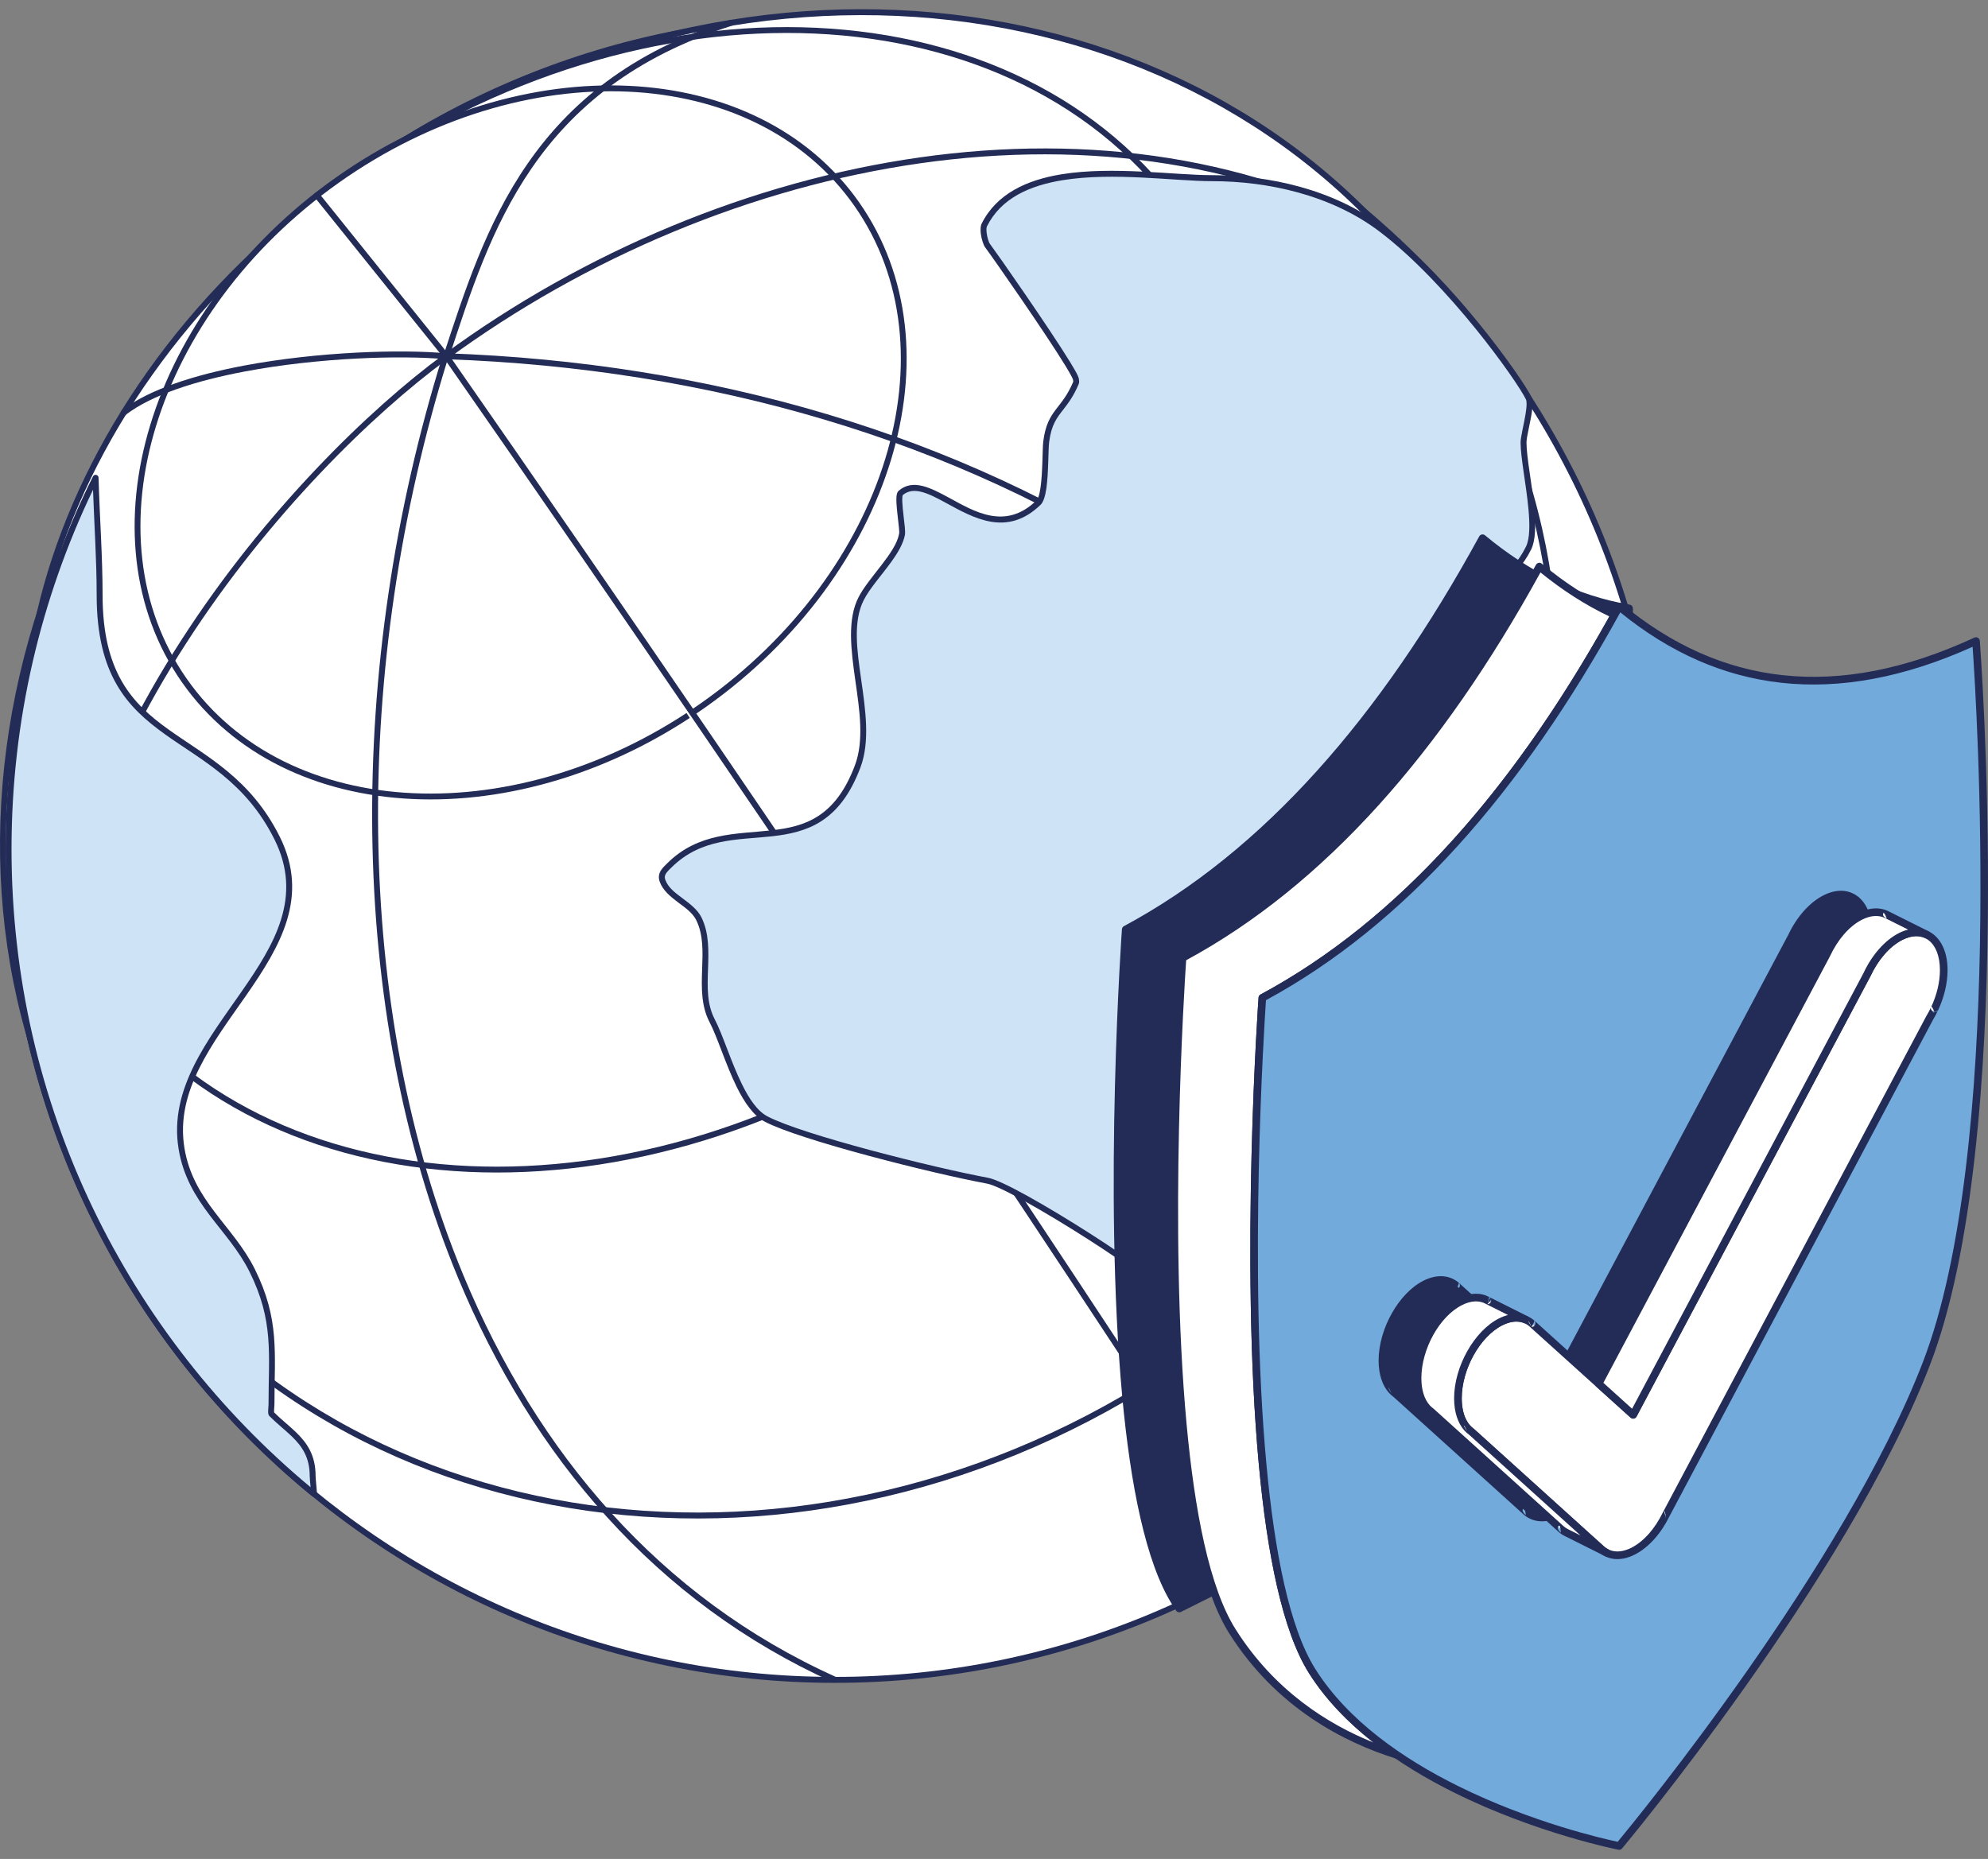 <svg width="108" height="101" viewBox="0 0 108 101" fill="none" xmlns="http://www.w3.org/2000/svg">
<rect x="0" y="0" width="108" height="101" fill="#808080" stroke="none"/>
<g clip-path="url(#clip0_6305_2346)">
<g clip-path="url(#clip1_6305_2346)">
<path fill-rule="evenodd" clip-rule="evenodd" d="M45.351 0.986C70.124 0.986 90.236 21.214 90.236 46.127C90.236 71.04 70.123 91.268 45.351 91.268C20.578 91.268 0.466 71.041 0.466 46.127C0.466 21.213 20.578 0.986 45.351 0.986Z" fill="white"/>
<path fill-rule="evenodd" clip-rule="evenodd" d="M45.351 0.826C20.489 0.826 0.305 21.126 0.305 46.129C0.305 71.132 20.489 91.431 45.351 91.431C70.213 91.431 90.397 71.132 90.397 46.129C90.397 21.126 70.213 0.826 45.351 0.826ZM45.351 1.15C70.035 1.15 90.076 21.304 90.076 46.13C90.076 70.955 70.035 91.109 45.351 91.109C20.667 91.109 0.626 70.954 0.626 46.129C0.626 21.303 20.667 1.15 45.351 1.15Z" fill="#222C57"/>
<path fill-rule="evenodd" clip-rule="evenodd" d="M78.072 16.2C90.466 33.897 84.522 59.602 64.808 73.567C45.094 87.531 19.026 84.501 6.632 66.804C-5.763 49.107 0.18 23.401 19.895 9.437C39.61 -4.528 65.677 -1.497 78.072 16.2Z" fill="white"/>
<path fill-rule="evenodd" clip-rule="evenodd" d="M78.204 16.106C65.761 -1.66 39.593 -4.715 19.802 9.304C0.012 23.322 -5.942 49.13 6.5 66.896C18.942 84.662 45.11 87.716 64.901 73.698C84.692 59.679 90.645 33.871 78.204 16.105V16.106ZM77.94 16.292C90.286 33.921 84.354 59.523 64.716 73.434C45.078 87.344 19.109 84.339 6.763 66.71C-5.583 49.081 0.349 23.478 19.987 9.568C39.626 -4.343 65.594 -1.337 77.94 16.292Z" fill="#222C57"/>
<path fill-rule="evenodd" clip-rule="evenodd" d="M64.269 11.766C73.126 24.414 67.146 44.012 50.923 55.504C34.699 66.996 14.336 66.058 5.479 53.41C-3.378 40.761 2.6 21.163 18.825 9.672C35.048 -1.82 55.411 -0.882 64.269 11.766Z" fill="white"/>
<path fill-rule="evenodd" clip-rule="evenodd" d="M64.4 11.674C55.498 -1.036 35.035 -2.009 18.732 9.54C2.428 21.089 -3.555 40.793 5.347 53.503C14.248 66.213 34.711 67.186 51.014 55.637C67.319 44.088 73.301 24.384 64.4 11.674ZM64.137 11.86C72.951 24.445 66.973 43.937 50.83 55.373C34.687 66.808 14.424 65.902 5.61 53.317C-3.204 40.732 2.774 21.24 18.917 9.804C35.06 -1.63 55.323 -0.725 64.137 11.86Z" fill="#222C57"/>
<path fill-rule="evenodd" clip-rule="evenodd" d="M46.551 11.097C52.055 18.957 48.339 31.136 38.257 38.277C28.175 45.418 15.521 44.835 10.017 36.975C4.513 29.115 8.229 16.937 18.31 9.795C28.392 2.655 41.046 3.237 46.55 11.097H46.551Z" fill="white"/>
<path fill-rule="evenodd" clip-rule="evenodd" d="M46.682 11.005C41.134 3.083 28.381 2.466 18.219 9.664C8.057 16.862 4.338 29.147 9.886 37.07C15.434 44.992 28.187 45.608 38.349 38.41C48.511 31.212 52.23 18.928 46.681 11.006L46.682 11.005ZM46.42 11.192C51.88 18.988 48.166 31.062 38.165 38.146C28.164 45.231 15.609 44.68 10.149 36.884C4.689 29.087 8.402 17.013 18.404 9.929C28.404 2.844 40.959 3.395 46.42 11.192Z" fill="#222C57"/>
<path fill-rule="evenodd" clip-rule="evenodd" d="M2.866 59.498C1.597 41.511 16.294 25.393 24.288 19.524C39.442 8.399 60.477 4.334 75.869 13.254C75.946 13.299 76.044 13.273 76.089 13.195C76.133 13.118 76.107 13.019 76.03 12.975C60.535 3.994 39.356 8.063 24.099 19.264C16.05 25.173 1.268 41.411 2.546 59.521C2.552 59.61 2.629 59.678 2.718 59.671C2.806 59.664 2.873 59.587 2.866 59.498Z" fill="#222C57"/>
<path fill-rule="evenodd" clip-rule="evenodd" d="M45.386 91.098C35.854 86.797 29.19 78.952 25.18 69.301C19.155 54.8 19.117 36.225 24.348 19.44C24.374 19.355 24.327 19.264 24.243 19.238C24.158 19.211 24.068 19.259 24.041 19.344C18.788 36.203 18.832 54.861 24.885 69.427C28.927 79.154 35.647 87.058 45.254 91.394C45.335 91.43 45.43 91.394 45.467 91.312C45.503 91.231 45.467 91.136 45.386 91.099V91.098Z" fill="#222C57"/>
<path fill-rule="evenodd" clip-rule="evenodd" d="M24.239 19.516C52.757 20.508 78.103 35.08 86.721 63.336C86.748 63.421 86.838 63.468 86.922 63.443C87.006 63.417 87.054 63.326 87.028 63.241C78.368 34.847 52.908 20.19 24.25 19.194C24.162 19.19 24.087 19.26 24.084 19.349C24.081 19.438 24.15 19.513 24.239 19.516Z" fill="#222C57"/>
<path fill-rule="evenodd" clip-rule="evenodd" d="M24.245 19.357C44.188 47.997 59.842 71.669 68.366 84.886Z" fill="white"/>
<path fill-rule="evenodd" clip-rule="evenodd" d="M24.113 19.447C44.054 48.086 59.707 71.755 68.231 84.97C68.278 85.045 68.378 85.067 68.453 85.018C68.527 84.969 68.548 84.869 68.5 84.794C59.974 71.577 44.32 47.905 24.375 19.262C24.324 19.189 24.224 19.172 24.152 19.222C24.079 19.274 24.062 19.374 24.112 19.447H24.113Z" fill="#222C57"/>
<path fill-rule="evenodd" clip-rule="evenodd" d="M24.397 19.409C26.636 12.599 29.009 4.818 39.773 1.392C39.858 1.365 39.905 1.274 39.878 1.189C39.852 1.104 39.761 1.057 39.677 1.084C28.78 4.553 26.36 12.414 24.092 19.308C24.064 19.392 24.111 19.484 24.195 19.512C24.279 19.54 24.37 19.494 24.398 19.409H24.397Z" fill="#222C57"/>
<path fill-rule="evenodd" clip-rule="evenodd" d="M24.26 19.197C21.779 18.965 17.252 19.109 13.24 19.866C10.549 20.374 8.089 21.163 6.623 22.291C6.553 22.345 6.539 22.447 6.593 22.517C6.647 22.588 6.748 22.602 6.818 22.547C8.254 21.442 10.665 20.681 13.301 20.183C17.28 19.432 21.77 19.288 24.231 19.518C24.319 19.526 24.398 19.461 24.406 19.372C24.414 19.283 24.349 19.204 24.261 19.196L24.26 19.197Z" fill="#222C57"/>
<path fill-rule="evenodd" clip-rule="evenodd" d="M24.245 19.358L17.216 10.612ZM24.37 19.256L17.34 10.511C17.284 10.442 17.183 10.431 17.114 10.487C17.045 10.543 17.034 10.645 17.09 10.714L24.12 19.46C24.176 19.529 24.276 19.54 24.346 19.484C24.415 19.428 24.425 19.326 24.37 19.256Z" fill="#222C57"/>
<path fill-rule="evenodd" clip-rule="evenodd" d="M5.192 25.957C5.253 28.115 5.411 30.216 5.411 32.319C5.411 40.867 11.906 39.203 15.057 45.54C18.22 51.903 8.813 56.039 9.862 62.402C10.345 65.336 12.534 66.68 13.701 69.027C15.042 71.725 14.749 73.531 14.749 76.319C14.749 76.397 14.7 76.773 14.749 76.822C15.77 77.848 16.986 78.41 16.986 80.188C16.986 80.362 17.04 80.785 17.061 81.166C6.936 72.883 0.466 60.26 0.466 46.129C0.466 38.882 2.168 32.03 5.192 25.957Z" fill="#CEE3F6"/>
<path fill-rule="evenodd" clip-rule="evenodd" d="M14.89 76.736C14.889 76.708 14.888 76.656 14.889 76.615C14.895 76.495 14.909 76.363 14.909 76.32C14.909 73.504 15.199 71.681 13.845 68.956C13.257 67.773 12.412 66.842 11.653 65.838C10.914 64.861 10.257 63.814 10.02 62.376C9.764 60.82 10.15 59.401 10.82 58.05C11.502 56.675 12.476 55.37 13.385 54.064C15.245 51.389 16.813 48.71 15.202 45.468C13.612 42.271 11.183 41.086 9.147 39.628C7.165 38.21 5.573 36.519 5.573 32.321C5.573 30.217 5.414 28.113 5.354 25.954C5.352 25.88 5.3 25.817 5.229 25.801C5.157 25.785 5.083 25.82 5.05 25.886C2.013 31.981 0.305 38.857 0.305 46.13C0.305 60.311 6.799 72.98 16.958 81.292C17.008 81.332 17.075 81.339 17.132 81.311C17.189 81.282 17.223 81.222 17.22 81.158C17.199 80.78 17.145 80.361 17.145 80.188C17.145 79.068 16.688 78.405 16.088 77.822C15.717 77.462 15.289 77.133 14.889 76.736H14.89ZM5.053 26.61C5.122 28.54 5.251 30.43 5.251 32.321C5.251 36.671 6.906 38.421 8.96 39.892C10.959 41.323 13.353 42.474 14.914 45.613C16.465 48.733 14.912 51.303 13.121 53.879C12.204 55.198 11.22 56.517 10.532 57.906C9.832 59.319 9.435 60.803 9.703 62.428C9.95 63.924 10.629 65.017 11.397 66.033C12.145 67.021 12.978 67.935 13.557 69.099C14.885 71.77 14.588 73.559 14.588 76.318C14.588 76.383 14.557 76.645 14.57 76.773C14.578 76.854 14.61 76.908 14.635 76.935C15.045 77.347 15.485 77.684 15.866 78.054C16.407 78.58 16.825 79.175 16.825 80.188C16.825 80.307 16.85 80.543 16.872 80.802C6.95 72.548 0.626 60.076 0.626 46.13C0.626 39.138 2.216 32.517 5.052 26.61H5.053Z" fill="#222C57"/>
<path fill-rule="evenodd" clip-rule="evenodd" d="M65.845 9.678C62.471 9.678 55.446 8.289 53.478 12.217C53.35 12.473 53.515 13.16 53.651 13.343C54.228 14.117 58.457 20.2 58.457 20.622C58.457 20.68 58.48 20.742 58.457 20.795C57.796 22.372 57.049 22.319 56.838 24.005C56.766 24.576 56.844 26.897 56.43 27.299C53.486 30.165 50.608 25.342 48.929 26.785C48.71 26.974 49.067 28.695 49.004 29.031C48.797 30.144 47.326 31.458 46.781 32.531C45.58 34.892 47.628 38.887 46.596 41.635C44.41 47.459 39.678 43.733 36.37 47.013C36.139 47.242 35.859 47.469 35.988 47.84C36.297 48.734 37.555 49.084 37.966 49.916C38.794 51.596 37.798 53.759 38.688 55.457C39.413 56.84 40.164 60.038 41.627 60.802C43.54 61.801 50.658 63.594 53.651 64.15C54.876 64.377 60.597 68.007 61.547 68.811C67.368 73.74 64.382 68.476 73.313 68.476C73.879 68.476 73.372 70.541 73.759 70.125C75.636 68.107 75.911 66.621 74.659 65.219C74.549 65.095 74.659 64.329 74.659 64.18C74.659 62.863 75.98 61.241 74.383 60.438C74.051 60.271 73.362 60.014 73.234 59.63C72.993 58.914 73.343 58.19 72.884 57.485C71.423 55.237 70.192 56.424 71.198 53.074C71.415 52.35 69.14 48.695 69.443 48.215C69.626 47.926 69.831 47.702 69.831 47.374C69.831 46.353 70.255 46.895 71.198 47.369C71.948 47.746 74.048 47.702 74.511 48.14C75.213 48.804 76.166 49.569 77.168 50.072C77.39 50.184 79.851 51.397 80.236 50.783C82.249 47.567 79.978 42.956 81.665 39.638C81.671 39.625 81.673 39.436 81.665 39.428C81.079 38.891 79.984 38.713 79.43 38.205C79.158 37.955 80.321 34.589 80.425 33.955C80.763 31.896 82.221 31.456 83.044 29.777C83.622 28.598 82.77 25.395 82.77 24.041C82.77 23.571 83.254 22.064 83.044 21.625C82.578 20.653 78.801 15.304 75.049 12.455C72.382 10.43 68.888 9.68 65.845 9.68V9.678Z" fill="#CEE3F6"/>
<path fill-rule="evenodd" clip-rule="evenodd" d="M58.296 20.631C58.296 20.651 58.299 20.673 58.301 20.694C58.303 20.707 58.305 20.731 58.306 20.738C57.983 21.506 57.639 21.877 57.35 22.261C57.04 22.674 56.788 23.101 56.677 23.983C56.627 24.383 56.65 25.638 56.527 26.493C56.497 26.7 56.459 26.881 56.407 27.018C56.38 27.089 56.352 27.146 56.317 27.181C54.617 28.836 52.941 27.796 51.522 27.024C51.017 26.75 50.541 26.505 50.107 26.401C49.632 26.287 49.201 26.336 48.824 26.662C48.785 26.695 48.749 26.749 48.728 26.827C48.699 26.93 48.691 27.097 48.699 27.297C48.717 27.713 48.802 28.288 48.837 28.676C48.85 28.822 48.857 28.938 48.846 29C48.746 29.536 48.337 30.117 47.892 30.696C47.424 31.306 46.913 31.912 46.637 32.456C46.024 33.663 46.228 35.287 46.465 36.959C46.695 38.569 46.952 40.226 46.446 41.577C45.915 42.991 45.233 43.828 44.454 44.334C43.673 44.842 42.795 45.016 41.886 45.116C39.982 45.326 37.941 45.227 36.257 46.896C36.132 47.02 35.997 47.144 35.908 47.286C35.801 47.457 35.753 47.652 35.836 47.892C36.001 48.369 36.411 48.707 36.842 49.03C37.226 49.317 37.626 49.593 37.821 49.987C38.224 50.803 38.176 51.737 38.143 52.672C38.108 53.664 38.088 54.656 38.546 55.531C38.98 56.36 39.424 57.842 40.025 59.059C40.444 59.907 40.942 60.625 41.552 60.944C43.473 61.947 50.618 63.749 53.622 64.308C53.981 64.374 54.734 64.744 55.64 65.246C57.792 66.436 60.782 68.373 61.444 68.933C62.474 69.806 63.232 70.361 63.828 70.686C64.46 71.028 64.923 71.12 65.333 71.062C65.684 71.012 65.999 70.851 66.349 70.627C67.433 69.935 68.902 68.636 73.312 68.636C73.343 68.636 73.356 68.665 73.371 68.696C73.395 68.747 73.409 68.812 73.42 68.884C73.47 69.215 73.427 69.683 73.438 69.958C73.443 70.067 73.458 70.153 73.48 70.204C73.504 70.26 73.54 70.294 73.575 70.315C73.641 70.351 73.75 70.368 73.876 70.234C75.04 68.983 75.595 67.923 75.584 66.967C75.576 66.318 75.311 65.711 74.787 65.12C74.784 65.103 74.771 65.024 74.77 64.963C74.764 64.688 74.819 64.283 74.819 64.179C74.819 63.531 75.148 62.808 75.276 62.147C75.362 61.704 75.362 61.288 75.163 60.93C75.031 60.689 74.808 60.471 74.454 60.293C74.259 60.195 73.938 60.066 73.686 59.896C73.546 59.803 73.426 59.701 73.384 59.577C73.269 59.236 73.299 58.894 73.3 58.552C73.3 58.164 73.266 57.778 73.017 57.395C72.42 56.475 71.861 56.116 71.469 55.799C71.314 55.673 71.188 55.557 71.104 55.405C71.007 55.229 70.97 55.006 70.999 54.67C71.031 54.301 71.142 53.808 71.349 53.119C71.4 52.948 71.344 52.628 71.201 52.23C70.903 51.401 70.261 50.176 69.874 49.274C69.737 48.956 69.633 48.679 69.591 48.479C69.579 48.424 69.573 48.376 69.573 48.335C69.573 48.321 69.57 48.308 69.575 48.3C69.776 47.982 69.988 47.731 69.988 47.372C69.988 47.209 69.998 47.091 70.023 47.01C70.028 46.993 70.033 46.979 70.039 46.968C70.043 46.962 70.043 46.955 70.047 46.953C70.061 46.949 70.076 46.953 70.094 46.959C70.136 46.968 70.183 46.988 70.236 47.015C70.453 47.122 70.747 47.322 71.123 47.511C71.584 47.743 72.539 47.825 73.334 47.946C73.634 47.992 73.91 48.044 74.121 48.115C74.24 48.155 74.336 48.199 74.397 48.256C75.11 48.929 76.076 49.704 77.093 50.215C77.251 50.295 78.528 50.923 79.415 51.079C79.665 51.123 79.888 51.129 80.053 51.085C80.195 51.048 80.302 50.975 80.368 50.868C81.392 49.231 81.336 47.242 81.23 45.239C81.126 43.298 80.974 41.344 81.804 39.71C81.808 39.701 81.821 39.672 81.824 39.626C81.828 39.569 81.827 39.443 81.822 39.408C81.812 39.349 81.781 39.319 81.769 39.307C81.463 39.027 81.028 38.838 80.593 38.655C80.204 38.49 79.817 38.333 79.552 38.099C79.549 38.08 79.545 38.033 79.546 37.995C79.552 37.838 79.594 37.606 79.657 37.331C79.913 36.213 80.506 34.425 80.579 33.98C80.742 32.988 81.177 32.386 81.669 31.83C82.187 31.242 82.766 30.702 83.184 29.847C83.425 29.356 83.437 28.529 83.354 27.622C83.234 26.32 82.928 24.849 82.928 24.039C82.928 23.713 83.164 22.884 83.234 22.268C83.269 21.963 83.258 21.703 83.186 21.553C82.718 20.575 78.918 15.19 75.143 12.323C72.447 10.277 68.917 9.517 65.843 9.517C63.811 9.517 60.462 9.018 57.681 9.467C55.779 9.775 54.143 10.527 53.332 12.145C53.27 12.268 53.256 12.474 53.283 12.692C53.32 12.995 53.429 13.318 53.52 13.44C53.981 14.058 56.775 18.067 57.874 19.862C58.036 20.127 58.16 20.342 58.234 20.489C58.264 20.549 58.291 20.621 58.295 20.631H58.296ZM81.507 39.503V39.591C80.666 41.269 80.805 43.269 80.911 45.256C81.014 47.192 81.088 49.115 80.099 50.696C80.064 50.751 79.996 50.773 79.913 50.785C79.791 50.802 79.639 50.791 79.472 50.761C78.62 50.61 77.391 50.003 77.239 49.926C76.251 49.43 75.312 48.675 74.62 48.021C74.533 47.938 74.398 47.867 74.226 47.809C74.001 47.732 73.706 47.676 73.385 47.627C72.625 47.511 71.71 47.444 71.269 47.222C70.798 46.985 70.452 46.734 70.223 46.66C70.061 46.606 69.935 46.628 69.842 46.709C69.792 46.754 69.748 46.819 69.718 46.916C69.687 47.019 69.669 47.168 69.669 47.373C69.669 47.507 69.626 47.619 69.564 47.729C69.492 47.859 69.396 47.985 69.307 48.127C69.265 48.194 69.243 48.297 69.26 48.435C69.286 48.656 69.408 48.998 69.581 49.403C69.966 50.299 70.604 51.517 70.9 52.34C70.972 52.54 71.023 52.715 71.043 52.854C71.053 52.924 71.056 52.982 71.043 53.025C70.828 53.743 70.714 54.257 70.68 54.642C70.643 55.062 70.702 55.34 70.823 55.561C70.927 55.749 71.078 55.896 71.267 56.05C71.641 56.353 72.177 56.694 72.748 57.572C72.958 57.895 72.979 58.224 72.979 58.552C72.979 58.928 72.954 59.305 73.08 59.681C73.141 59.863 73.303 60.028 73.508 60.165C73.772 60.342 74.106 60.479 74.31 60.582C74.594 60.725 74.776 60.894 74.883 61.087C75.045 61.38 75.031 61.723 74.96 62.084C74.828 62.765 74.497 63.512 74.497 64.179C74.497 64.284 74.442 64.692 74.448 64.97C74.45 65.072 74.46 65.16 74.479 65.219C74.494 65.266 74.515 65.3 74.537 65.325C75.008 65.853 75.254 66.391 75.261 66.971C75.271 67.832 74.766 68.772 73.756 69.886C73.755 69.837 73.756 69.782 73.756 69.725C73.762 69.351 73.78 68.853 73.672 68.587C73.599 68.41 73.479 68.313 73.31 68.313C68.79 68.313 67.286 69.645 66.175 70.354C65.867 70.55 65.594 70.698 65.286 70.742C64.929 70.793 64.528 70.701 63.98 70.402C63.396 70.085 62.656 69.539 61.648 68.687C60.981 68.121 57.965 66.164 55.793 64.963C54.845 64.439 54.054 64.06 53.679 63.991C50.698 63.436 43.605 61.653 41.699 60.657C41.139 60.365 40.695 59.694 40.312 58.916C39.709 57.696 39.264 56.211 38.829 55.38C38.397 54.557 38.43 53.619 38.463 52.685C38.499 51.694 38.534 50.707 38.108 49.844C37.892 49.407 37.459 49.09 37.034 48.772C36.656 48.489 36.283 48.205 36.139 47.787C36.084 47.627 36.139 47.505 36.224 47.396C36.299 47.3 36.394 47.214 36.482 47.128C38.107 45.518 40.085 45.642 41.921 45.439C42.881 45.333 43.804 45.142 44.628 44.608C45.454 44.071 46.184 43.191 46.746 41.692C47.271 40.294 47.021 38.58 46.783 36.915C46.555 35.314 46.336 33.759 46.923 32.605C47.246 31.967 47.902 31.245 48.418 30.53C48.782 30.027 49.075 29.526 49.161 29.061C49.176 28.982 49.173 28.834 49.156 28.649C49.122 28.265 49.037 27.695 49.019 27.283C49.014 27.166 49.014 27.063 49.023 26.984C49.027 26.953 49.038 26.913 49.041 26.901C49.333 26.656 49.666 26.63 50.032 26.718C50.443 26.816 50.891 27.051 51.368 27.311C52.898 28.144 54.706 29.201 56.54 27.417C56.679 27.281 56.784 26.956 56.844 26.543C56.967 25.685 56.944 24.428 56.995 24.027C57.116 23.058 57.425 22.689 57.787 22.223C58.046 21.889 58.332 21.509 58.603 20.86C58.622 20.817 58.627 20.771 58.626 20.723C58.624 20.69 58.617 20.656 58.617 20.624C58.617 20.587 58.601 20.517 58.558 20.422C58.489 20.27 58.346 20.017 58.148 19.694C57.045 17.893 54.24 13.869 53.778 13.248C53.706 13.152 53.632 12.893 53.602 12.655C53.585 12.511 53.579 12.374 53.619 12.293C54.383 10.768 55.939 10.079 57.733 9.789C60.496 9.341 63.824 9.843 65.843 9.843C68.853 9.843 72.31 10.581 74.949 12.584C78.678 15.415 82.434 20.729 82.896 21.696C82.922 21.75 82.931 21.824 82.933 21.913C82.937 22.079 82.913 22.285 82.876 22.503C82.781 23.087 82.607 23.754 82.607 24.041C82.607 24.856 82.914 26.34 83.034 27.654C83.111 28.489 83.118 29.253 82.897 29.706C82.493 30.531 81.93 31.05 81.43 31.617C80.901 32.214 80.438 32.863 80.263 33.929C80.18 34.436 79.419 36.692 79.257 37.702C79.225 37.903 79.217 38.06 79.235 38.156C79.249 38.236 79.282 38.29 79.319 38.323C79.608 38.588 80.036 38.771 80.47 38.954C80.847 39.113 81.227 39.271 81.505 39.505L81.507 39.503Z" fill="#222C57"/>
</g>
<path fill-rule="evenodd" clip-rule="evenodd" d="M64.065 87.391C63.998 87.291 63.931 87.189 63.866 87.086C59.083 79.518 61.156 50.501 61.156 50.501C68.76 46.414 75.144 39.122 80.541 29.24C82.986 31.271 85.632 32.569 88.502 33.054V65.492C88.502 70.837 85.03 76.911 80.754 79.049L64.065 87.391Z" fill="#222C57"/>
<path fill-rule="evenodd" clip-rule="evenodd" d="M63.893 87.508C63.952 87.594 64.064 87.623 64.157 87.577L80.846 79.235C85.182 77.068 88.709 70.912 88.709 65.493V33.055C88.709 32.954 88.635 32.868 88.536 32.852C85.7 32.372 83.087 31.089 80.673 29.083C80.626 29.043 80.563 29.027 80.502 29.039C80.442 29.051 80.39 29.088 80.36 29.143C74.985 38.983 68.632 46.249 61.058 50.319C60.996 50.353 60.955 50.416 60.95 50.486C60.95 50.486 59.934 64.724 60.966 75.865C61.412 80.674 62.245 84.907 63.692 87.197C63.758 87.301 63.826 87.405 63.894 87.507L63.893 87.508ZM64.136 87.126C64.103 87.076 64.072 87.026 64.04 86.976C62.618 84.725 61.816 80.557 61.377 75.828C60.401 65.295 61.262 51.987 61.354 50.629C68.89 46.546 75.233 39.327 80.603 29.559C82.973 31.483 85.531 32.729 88.295 33.228V65.493C88.295 70.763 84.878 76.757 80.661 78.866L64.136 87.126Z" fill="#222C57"/>
<path fill-rule="evenodd" clip-rule="evenodd" d="M87.719 33.397C86.294 32.743 84.931 31.867 83.625 30.781C78.228 40.664 71.844 47.955 64.239 52.042C64.239 52.042 62.167 81.06 66.948 88.627C69.489 92.65 73.163 94.495 75.876 95.34C74.067 94.105 72.428 92.603 71.287 90.797C66.505 83.229 68.577 54.212 68.577 54.212C76.067 50.186 82.373 43.052 87.718 33.397H87.719Z" fill="white"/>
<path fill-rule="evenodd" clip-rule="evenodd" d="M87.899 33.498C87.927 33.448 87.933 33.389 87.915 33.334C87.897 33.279 87.857 33.235 87.805 33.211C86.397 32.564 85.049 31.698 83.757 30.624C83.71 30.584 83.647 30.568 83.587 30.58C83.526 30.592 83.474 30.63 83.444 30.684C78.07 40.526 71.716 47.791 64.142 51.862C64.08 51.895 64.039 51.959 64.034 52.029C64.034 52.029 63.018 66.267 64.05 77.408C64.495 82.216 65.329 86.449 66.775 88.738C69.349 92.812 73.068 94.683 75.815 95.538C75.913 95.568 76.018 95.523 76.062 95.43C76.107 95.338 76.078 95.228 75.993 95.17C74.207 93.951 72.588 92.47 71.462 90.687C70.039 88.436 69.237 84.268 68.798 79.539C67.822 69.005 68.683 55.698 68.775 54.34C76.252 50.288 82.556 43.15 87.898 33.498L87.899 33.498ZM87.43 33.492C82.13 43.01 75.889 50.049 68.481 54.032C68.418 54.065 68.377 54.129 68.372 54.199C68.372 54.199 67.356 68.436 68.388 79.578C68.833 84.386 69.667 88.62 71.114 90.909C72.023 92.348 73.242 93.597 74.614 94.673C72.148 93.684 69.239 91.865 67.124 88.518C65.702 86.267 64.9 82.1 64.462 77.371C63.486 66.837 64.347 53.529 64.439 52.172C71.974 48.087 78.317 40.868 83.687 31.101C84.886 32.074 86.133 32.875 87.431 33.491L87.43 33.492Z" fill="#222C57"/>
<path fill-rule="evenodd" clip-rule="evenodd" d="M87.964 100.293C87.945 100.29 75.775 97.899 71.288 90.797C66.506 83.229 68.578 54.212 68.578 54.212C76.183 50.124 82.567 42.833 87.964 32.951C93.361 37.437 99.745 38.345 107.349 34.828C107.349 34.828 109.421 61.773 104.64 74.122C100.153 85.71 87.983 100.27 87.964 100.293Z" fill="#73AADC"/>
<path fill-rule="evenodd" clip-rule="evenodd" d="M87.928 100.498C88.001 100.511 88.075 100.484 88.123 100.427C88.142 100.403 100.336 85.812 104.833 74.198C109.626 61.821 107.555 34.813 107.555 34.813C107.55 34.746 107.512 34.685 107.453 34.651C107.395 34.617 107.324 34.614 107.262 34.642C99.743 38.119 93.431 37.229 88.095 32.794C88.047 32.754 87.984 32.738 87.924 32.75C87.864 32.762 87.811 32.8 87.782 32.854C82.407 42.695 76.053 49.961 68.48 54.032C68.417 54.065 68.376 54.129 68.372 54.199C68.372 54.199 67.355 68.436 68.388 79.578C68.833 84.386 69.666 88.62 71.113 90.909C72.928 93.781 75.982 95.895 78.999 97.394C83.503 99.631 87.916 100.496 87.928 100.499V100.498ZM87.883 100.067C87.166 99.915 83.21 99.024 79.182 97.023C76.231 95.558 73.238 93.498 71.462 90.688C70.039 88.436 69.237 84.269 68.798 79.54C67.822 69.006 68.683 55.699 68.775 54.341C76.311 50.257 82.654 43.038 88.024 33.27C93.377 37.616 99.683 38.511 107.164 35.141C107.371 38.097 108.924 62.487 104.446 74.049C100.176 85.076 88.933 98.798 87.883 100.067H87.883Z" fill="#222C57"/>
<path fill-rule="evenodd" clip-rule="evenodd" d="M97.325 50.9C97.751 49.983 98.416 49.198 99.163 48.825C100.448 48.182 101.492 49.002 101.492 50.654C101.492 51.346 101.308 52.076 101.001 52.737C100.917 52.916 100.825 53.09 100.725 53.257L86.403 80.239C85.976 81.118 85.33 81.866 84.606 82.228C83.929 82.566 83.319 82.499 82.894 82.118H82.893L82.893 82.117L82.885 82.109L75.835 75.737C75.749 75.675 75.669 75.604 75.596 75.521C75.285 75.167 75.099 74.618 75.099 73.921C75.099 72.269 76.143 70.405 77.428 69.762C78.085 69.433 78.68 69.487 79.104 69.84C79.131 69.862 79.158 69.887 79.185 69.913L84.621 74.817L97.325 50.898V50.9Z" fill="#222C57"/>
<path fill-rule="evenodd" clip-rule="evenodd" d="M97.14 50.807L84.563 74.487L79.328 69.764C79.298 69.735 79.268 69.708 79.237 69.682C79.24 69.684 79.241 69.685 79.243 69.688L79.237 69.682L79.236 69.68L79.234 69.679C78.754 69.282 78.081 69.207 77.337 69.579C75.993 70.25 74.894 72.194 74.894 73.922C74.894 74.68 75.104 75.274 75.442 75.658C75.524 75.75 75.612 75.831 75.707 75.899L82.748 82.263L82.755 82.269L82.758 82.272L82.76 82.273H82.758C83.242 82.705 83.932 82.797 84.701 82.413C85.459 82.034 86.141 81.255 86.589 80.333L100.907 53.359C101.009 53.187 101.105 53.008 101.19 52.824L101.185 52.834L101.003 52.943L101.191 52.824C101.511 52.135 101.701 51.375 101.701 50.653C101.701 49.749 101.401 49.078 100.94 48.715C100.462 48.339 99.802 48.274 99.073 48.639C98.291 49.03 97.59 49.847 97.142 50.806L97.14 50.807ZM82.88 82.2C82.88 82.265 82.885 82.316 82.885 82.316H82.892V82.323V82.322L82.893 82.324V82.325H82.892L82.891 82.323L82.871 82.316H82.873L82.89 82.323L82.882 82.316C82.828 82.268 82.593 82.044 82.796 81.936C82.833 81.916 82.862 82.078 82.878 82.2H82.88ZM82.893 82.325L82.87 82.316L82.894 82.325H82.893ZM100.815 52.649L100.814 52.652C100.734 52.824 100.645 52.991 100.549 53.151C100.548 53.155 100.545 53.158 100.544 53.161L86.222 80.143L86.217 80.153L86.219 80.149C85.813 80.986 85.202 81.7 84.516 82.043C83.93 82.336 83.401 82.294 83.033 81.965L83.032 81.963L83.028 81.96L83.025 81.957L75.976 75.585C75.969 75.579 75.963 75.575 75.957 75.57C75.884 75.518 75.816 75.457 75.754 75.386C75.47 75.064 75.309 74.56 75.309 73.924C75.309 72.346 76.297 70.564 77.524 69.95C78.093 69.665 78.608 69.696 78.975 70.002C79.012 70.033 79.058 70.049 79.107 70.049C79.058 70.049 79.011 70.033 78.975 70.002C78.999 70.022 79.022 70.042 79.044 70.064C79.046 70.066 79.048 70.068 79.05 70.07L84.486 74.974C84.532 75.017 84.597 75.035 84.659 75.024C84.722 75.013 84.776 74.974 84.807 74.917L97.511 50.998L97.515 50.989C97.921 50.117 98.549 49.366 99.258 49.011C99.815 48.733 100.32 48.756 100.685 49.043C101.067 49.343 101.288 49.908 101.288 50.657C101.288 51.32 101.112 52.018 100.817 52.651L100.815 52.649ZM86.391 80.446H86.404C86.399 80.446 86.395 80.446 86.391 80.446ZM86.404 80.446L86.306 80.057C86.365 80.025 86.404 80.444 86.404 80.446ZM86.365 80.442L86.372 80.444L86.364 80.442H86.365ZM86.34 80.436L86.346 80.437L86.339 80.435L86.34 80.436ZM86.315 80.426L86.321 80.428L86.314 80.425L86.315 80.426ZM86.304 80.42L86.31 80.423L86.303 80.42H86.304V80.42ZM86.293 80.413L86.298 80.416L86.291 80.412H86.292L86.293 80.413ZM86.282 80.406L86.287 80.409L86.281 80.405H86.282V80.406ZM86.272 80.398L86.277 80.401L86.272 80.397H86.272V80.398ZM86.262 80.389L86.266 80.393L86.261 80.389H86.262V80.389ZM86.253 80.381L86.257 80.385L86.252 80.38H86.253V80.381ZM86.244 80.37L86.248 80.374L86.243 80.369V80.37H86.244H86.244ZM86.237 80.36L86.24 80.364L86.236 80.358V80.36H86.237ZM86.228 80.349L86.232 80.353L86.228 80.347V80.349H86.228ZM86.222 80.338L86.225 80.342L86.221 80.335V80.337H86.222V80.338ZM86.217 80.326L86.219 80.33L86.216 80.323V80.325H86.217V80.326ZM86.211 80.314L86.213 80.318L86.21 80.311V80.314H86.211ZM86.207 80.301L86.209 80.305L86.206 80.299V80.301H86.207ZM86.203 80.288V80.293V80.286V80.288ZM86.201 80.276V80.28V80.273V80.276ZM86.199 80.263V80.267V80.261V80.263ZM86.198 80.25V80.254V80.248V80.251V80.25ZM86.198 80.238V80.242V80.234V80.238ZM86.198 80.224V80.228V80.222V80.225V80.224ZM86.199 80.211V80.215V80.209V80.212V80.211ZM86.201 80.199V80.202L86.202 80.195V80.199H86.201ZM86.205 80.186V80.189L86.206 80.183V80.186H86.205ZM86.208 80.173V80.176L86.21 80.17L86.208 80.173ZM86.213 80.161V80.165L86.214 80.158L86.213 80.161ZM75.597 75.728C75.597 75.728 75.455 75.359 75.423 75.41L75.597 75.728ZM79.243 69.688C79.29 69.731 79.109 70.04 79.104 70.048L79.285 69.941C79.268 69.971 79.109 70.045 79.104 70.048C79.191 70.048 79.269 69.994 79.298 69.912C79.327 69.832 79.305 69.744 79.243 69.688ZM79.104 70.048C79.104 70.048 78.953 69.689 78.924 69.741L79.104 70.048ZM101.184 52.834L101.001 52.944C101.078 52.944 101.148 52.902 101.184 52.834ZM100.813 52.651C100.801 52.676 100.796 52.7 100.796 52.721C100.792 52.765 100.803 52.81 100.827 52.849C100.866 52.908 100.931 52.944 101.002 52.944C100.969 52.944 100.938 52.936 100.909 52.922C100.876 52.905 100.847 52.88 100.827 52.848C100.803 52.81 100.792 52.765 100.796 52.722C100.797 52.697 100.804 52.673 100.814 52.65V52.651H100.813ZM101.002 52.944C100.995 52.942 100.791 52.867 100.796 52.722C100.797 52.698 100.804 52.673 100.814 52.65V52.648L100.819 52.64C100.846 52.588 100.997 52.934 101.001 52.943L101.002 52.944ZM97.285 51.102L97.279 51.101H97.284L97.285 51.102ZM97.272 51.099L97.266 51.098L97.271 51.099H97.272ZM97.259 51.095H97.26L97.255 51.094L97.259 51.095ZM97.247 51.09H97.248L97.242 51.088L97.247 51.09ZM97.235 51.085H97.236L97.232 51.084H97.235V51.085ZM97.223 51.079H97.224L97.219 51.077L97.223 51.079ZM97.212 51.072H97.213L97.209 51.07L97.213 51.072H97.212ZM97.201 51.065H97.203L97.198 51.062L97.202 51.065H97.201ZM97.191 51.056L97.193 51.058L97.188 51.054L97.191 51.057V51.056ZM97.181 51.048L97.182 51.049L97.177 51.044L97.181 51.048ZM97.172 51.038L97.174 51.04L97.169 51.035L97.171 51.038H97.172ZM97.163 51.028L97.165 51.029L97.161 51.024L97.163 51.027V51.028ZM97.155 51.017L97.157 51.02L97.153 51.014L97.155 51.017ZM97.148 51.005L97.15 51.008L97.147 51.002L97.148 51.005ZM97.141 50.994L97.142 50.996L97.139 50.99L97.141 50.994ZM97.135 50.982L97.137 50.984L97.135 50.978L97.136 50.981L97.135 50.982ZM97.131 50.97L97.132 50.973L97.13 50.967V50.97H97.131ZM97.127 50.957V50.96L97.126 50.954V50.957H97.127ZM97.124 50.944V50.947V50.941V50.944V50.944ZM97.12 50.931V50.935V50.928V50.932V50.931ZM97.119 50.918V50.922V50.916V50.918ZM97.118 50.905V50.908V50.902V50.905ZM97.119 50.892V50.896V50.889V50.892ZM97.12 50.878V50.883V50.877V50.879V50.878ZM97.121 50.866V50.87V50.864V50.866ZM97.124 50.852V50.857V50.85V50.852ZM97.127 50.839L97.125 50.844L97.127 50.838V50.839ZM97.131 50.827L97.13 50.832L97.132 50.826V50.828L97.131 50.827ZM97.136 50.815L97.134 50.82L97.137 50.814V50.816L97.136 50.815Z" fill="#222C57"/>
<path fill-rule="evenodd" clip-rule="evenodd" d="M101.427 52.949C101.853 52.032 102.518 51.247 103.265 50.873C104.551 50.23 105.594 51.051 105.594 52.703C105.594 53.395 105.411 54.126 105.103 54.787C105.019 54.966 104.927 55.14 104.827 55.307L90.506 82.289C90.078 83.168 89.432 83.916 88.709 84.277C88.031 84.616 87.422 84.548 86.996 84.168H86.996L86.995 84.166L86.987 84.159L79.937 77.786C79.852 77.725 79.771 77.654 79.699 77.57C79.388 77.216 79.202 76.668 79.202 75.971C79.202 74.319 80.246 72.455 81.531 71.812C82.188 71.483 82.783 71.537 83.207 71.889C83.234 71.912 83.261 71.937 83.288 71.963L88.724 76.867L101.428 52.948L101.427 52.949Z" fill="white"/>
<path fill-rule="evenodd" clip-rule="evenodd" d="M101.242 52.859L88.665 76.54L83.429 71.816C83.4 71.788 83.37 71.761 83.338 71.734C83.341 71.736 83.343 71.738 83.345 71.74L83.338 71.734L83.337 71.733L83.335 71.731C82.855 71.335 82.184 71.259 81.44 71.631C80.096 72.303 78.996 74.247 78.996 75.975C78.996 76.732 79.206 77.326 79.545 77.71C79.626 77.803 79.714 77.883 79.809 77.951L86.85 84.316L86.857 84.322L86.861 84.325L86.862 84.327H86.861C87.344 84.758 88.034 84.851 88.803 84.466C89.561 84.087 90.243 83.308 90.692 82.387L105.009 55.413C105.112 55.241 105.207 55.062 105.292 54.879L105.287 54.888L105.105 54.998L105.293 54.879C105.613 54.19 105.803 53.43 105.803 52.708C105.803 51.804 105.504 51.133 105.042 50.77C104.564 50.394 103.904 50.328 103.175 50.693C102.393 51.084 101.692 51.901 101.245 52.861L101.242 52.859ZM86.981 84.252C86.981 84.317 86.986 84.369 86.986 84.369H86.993V84.376V84.375L86.994 84.377H86.993H86.992L86.972 84.368H86.973L86.991 84.375L86.983 84.368C86.929 84.321 86.694 84.097 86.896 83.988C86.934 83.969 86.963 84.131 86.979 84.252H86.981ZM104.916 54.701L104.915 54.705C104.835 54.876 104.747 55.043 104.651 55.204C104.649 55.207 104.647 55.21 104.645 55.213L90.324 82.195L90.319 82.205L90.32 82.202C89.914 83.038 89.304 83.752 88.617 84.096C88.031 84.388 87.504 84.346 87.135 84.017L87.132 84.015L87.129 84.012L87.127 84.01L80.077 77.637C80.071 77.632 80.064 77.627 80.058 77.622C79.985 77.57 79.918 77.509 79.856 77.439C79.572 77.116 79.41 76.612 79.41 75.975C79.41 74.398 80.398 72.615 81.625 72.001C82.194 71.717 82.709 71.748 83.075 72.053C83.099 72.073 83.122 72.094 83.145 72.116C83.146 72.118 83.148 72.12 83.15 72.121L88.585 77.025C88.633 77.068 88.697 77.087 88.759 77.075C88.822 77.064 88.876 77.025 88.906 76.969L101.61 53.05L101.615 53.04C102.021 52.168 102.648 51.417 103.358 51.063C103.915 50.785 104.419 50.808 104.785 51.095C105.167 51.394 105.388 51.959 105.388 52.708C105.388 53.372 105.212 54.07 104.917 54.703L104.916 54.701ZM90.492 82.498H90.506C90.501 82.498 90.497 82.498 90.492 82.498ZM90.506 82.498L90.408 82.109C90.467 82.078 90.505 82.497 90.506 82.498ZM90.466 82.494H90.473H90.465H90.466ZM90.441 82.488L90.448 82.489L90.44 82.487L90.441 82.488ZM90.417 82.478L90.422 82.481L90.416 82.478L90.417 82.478ZM90.406 82.473L90.411 82.476L90.405 82.473H90.406ZM90.394 82.466L90.399 82.469L90.394 82.465H90.394V82.466ZM90.384 82.458L90.389 82.462L90.383 82.458H90.384V82.458ZM90.374 82.451L90.378 82.454L90.373 82.45H90.374V82.451ZM90.363 82.442L90.367 82.446L90.362 82.441H90.363V82.442ZM90.355 82.433L90.359 82.437L90.354 82.432V82.434H90.355V82.433ZM90.346 82.423L90.349 82.427L90.344 82.421V82.423H90.345H90.346ZM90.338 82.412L90.341 82.416L90.337 82.411V82.412H90.338ZM90.331 82.401L90.334 82.405L90.33 82.4V82.401H90.331ZM90.324 82.39L90.326 82.394L90.323 82.388V82.389H90.324V82.39ZM90.318 82.378L90.32 82.382L90.317 82.376V82.378H90.318ZM90.312 82.366L90.314 82.37L90.312 82.364V82.366H90.312ZM90.308 82.353L90.31 82.358L90.308 82.351V82.353H90.308ZM90.305 82.341V82.345V82.338V82.341ZM90.302 82.328V82.332V82.326V82.328ZM90.3 82.315V82.319V82.313V82.315ZM90.299 82.303V82.307V82.299V82.303ZM90.299 82.29V82.294V82.287V82.29ZM90.3 82.277V82.281V82.275V82.278V82.277ZM90.3 82.264V82.267V82.26V82.264ZM90.303 82.251V82.254V82.248V82.251ZM90.306 82.238V82.241L90.307 82.235V82.238H90.306ZM90.31 82.225V82.229L90.312 82.222L90.31 82.225ZM90.314 82.214V82.217L90.316 82.21L90.314 82.214ZM79.698 77.78C79.698 77.78 79.556 77.412 79.524 77.462L79.698 77.78ZM83.344 71.74C83.391 71.783 83.21 72.092 83.206 72.1L83.386 71.993C83.37 72.024 83.21 72.098 83.206 72.1C83.292 72.1 83.37 72.046 83.4 71.963C83.428 71.884 83.406 71.796 83.344 71.74ZM83.206 72.1C83.206 72.1 83.054 71.742 83.025 71.793L83.206 72.1ZM104.915 54.705V54.703C104.905 54.726 104.899 54.75 104.896 54.775C104.893 54.819 104.904 54.864 104.928 54.901C104.949 54.933 104.977 54.958 105.01 54.975C105.038 54.989 105.07 54.997 105.102 54.997C105.094 54.999 104.984 55.028 105.01 54.975C104.977 54.958 104.949 54.934 104.928 54.901C104.903 54.863 104.893 54.818 104.896 54.774C104.897 54.752 104.903 54.728 104.915 54.704V54.705ZM105.285 54.887L105.102 54.996C105.178 54.996 105.249 54.954 105.285 54.887ZM105.088 54.991H105.09L105.102 54.996C105.07 54.996 105.038 54.988 105.01 54.974C105.015 54.964 105.063 54.98 105.088 54.99V54.991ZM105.103 54.996L105.089 54.991H105.088C105.04 54.97 104.892 54.898 104.896 54.775C104.898 54.75 104.904 54.725 104.915 54.702V54.701L104.919 54.692C104.946 54.64 105.097 54.986 105.102 54.995L105.103 54.996ZM101.386 53.154L101.381 53.153H101.385L101.386 53.154ZM101.374 53.152L101.368 53.15L101.373 53.152H101.374ZM101.361 53.148H101.362L101.356 53.146L101.361 53.148ZM101.348 53.143H101.349L101.343 53.141L101.348 53.143ZM101.336 53.137H101.337L101.334 53.136L101.336 53.137ZM101.325 53.132H101.327L101.321 53.129L101.325 53.132ZM101.313 53.125H101.315L101.309 53.122L101.313 53.125ZM101.303 53.117H101.304L101.3 53.114L101.304 53.117H101.303ZM101.292 53.109H101.294L101.289 53.105L101.292 53.109ZM101.283 53.1L101.284 53.102L101.28 53.097L101.283 53.1ZM101.273 53.09L101.275 53.092L101.271 53.087L101.273 53.09ZM101.265 53.08L101.266 53.082L101.262 53.076L101.265 53.079V53.08ZM101.257 53.07L101.258 53.072L101.254 53.066L101.257 53.07ZM101.25 53.058L101.251 53.06L101.248 53.055L101.25 53.058ZM101.242 53.046L101.244 53.048L101.241 53.043L101.242 53.046ZM101.237 53.034L101.238 53.037L101.236 53.031L101.238 53.034H101.237ZM101.232 53.022L101.234 53.025L101.231 53.019V53.022H101.232ZM101.228 53.009V53.013V53.006V53.009ZM101.225 52.997V53V52.993V52.997ZM101.222 52.983V52.987V52.981V52.984V52.983ZM101.221 52.97V52.974V52.968V52.97ZM101.22 52.957V52.961V52.955V52.957ZM101.22 52.944V52.949V52.943V52.945V52.944ZM101.221 52.931V52.935V52.929V52.931V52.931ZM101.222 52.918V52.923V52.916V52.919V52.918ZM101.225 52.904V52.909V52.903V52.904ZM101.229 52.892L101.227 52.897L101.229 52.89V52.892ZM101.233 52.879L101.231 52.885L101.234 52.878V52.88L101.233 52.879ZM101.238 52.867L101.235 52.873L101.238 52.866V52.868L101.238 52.867Z" fill="#222C57"/>
<path fill-rule="evenodd" clip-rule="evenodd" d="M87.28 84.365L85.087 83.268C84.985 83.217 84.89 83.152 84.803 83.074H84.802L84.801 83.072L84.793 83.065L77.744 76.692C77.658 76.632 77.578 76.56 77.505 76.476C77.194 76.123 77.008 75.574 77.008 74.877C77.008 73.225 78.052 71.361 79.337 70.718C79.893 70.441 80.403 70.436 80.804 70.654L82.878 71.693C82.498 71.536 82.033 71.564 81.53 71.815C80.245 72.458 79.201 74.321 79.201 75.974C79.201 76.671 79.386 77.219 79.698 77.573C79.771 77.656 79.851 77.728 79.937 77.789L86.986 84.162L86.994 84.169H86.995V84.171C87.082 84.249 87.177 84.314 87.279 84.365H87.28ZM86.846 75.177L99.233 51.855C99.659 50.938 100.324 50.153 101.071 49.779C101.61 49.511 102.106 49.497 102.5 49.695L104.693 50.791C104.299 50.594 103.803 50.607 103.264 50.876C102.517 51.249 101.853 52.034 101.426 52.951L88.722 76.87L86.845 75.177H86.846Z" fill="white"/>
<path fill-rule="evenodd" clip-rule="evenodd" d="M87.268 84.569H87.28C87.376 84.569 87.459 84.504 87.481 84.41C87.491 84.371 87.488 84.332 87.476 84.296V84.293V84.291L87.474 84.289V84.285L87.469 84.278V84.276C87.449 84.235 87.416 84.2 87.373 84.178C87.287 84.135 87.208 84.08 87.134 84.015L87.132 84.014L87.128 84.01L87.126 84.008L80.076 77.635C80.07 77.63 80.064 77.625 80.057 77.62C79.984 77.569 79.917 77.507 79.855 77.437C79.571 77.114 79.41 76.61 79.41 75.974C79.41 74.396 80.398 72.613 81.624 72C82.063 71.78 82.468 71.747 82.8 71.884L82.809 71.888C82.809 71.888 82.816 71.89 82.82 71.892L82.829 71.894H82.831H82.831H82.834L82.839 71.896H82.843L82.844 71.896H82.846L82.85 71.897H82.854L82.856 71.898H82.857H82.859H82.866H82.867C82.867 71.898 82.875 71.898 82.879 71.898C82.974 71.898 83.058 71.832 83.08 71.739C83.09 71.7 83.087 71.66 83.075 71.624V71.621V71.619L83.073 71.617L83.071 71.613L83.068 71.606V71.604C83.048 71.562 83.016 71.528 82.973 71.506L80.901 70.467C80.448 70.223 79.873 70.218 79.247 70.531C77.903 71.203 76.804 73.147 76.804 74.874C76.804 75.632 77.014 76.226 77.353 76.61C77.434 76.702 77.522 76.783 77.617 76.851L84.658 83.215L84.665 83.221L84.668 83.224L84.67 83.226H84.668C84.769 83.316 84.88 83.391 84.998 83.45L87.191 84.547C87.216 84.56 87.244 84.567 87.271 84.568L87.268 84.569ZM85.284 83.203C85.295 83.238 85.298 83.276 85.289 83.314C85.267 83.407 85.184 83.473 85.088 83.473C85.183 83.473 85.267 83.407 85.289 83.314C85.298 83.276 85.296 83.238 85.284 83.203ZM80.712 70.838L81.925 71.446C81.768 71.486 81.605 71.546 81.439 71.629C80.095 72.302 78.996 74.245 78.996 75.973C78.996 76.73 79.205 77.325 79.544 77.709C79.625 77.801 79.713 77.881 79.809 77.949L85.865 83.423L85.182 83.082C85.096 83.039 85.016 82.984 84.942 82.918L84.941 82.917L84.937 82.914L84.934 82.911L77.885 76.539C77.879 76.533 77.872 76.528 77.866 76.524C77.793 76.472 77.725 76.411 77.662 76.34C77.379 76.017 77.217 75.513 77.217 74.877C77.217 73.299 78.205 71.516 79.433 70.903C79.916 70.661 80.359 70.645 80.708 70.835L80.714 70.838L80.712 70.838ZM84.788 83.154C84.788 83.22 84.793 83.27 84.793 83.27H84.8V83.278V83.276L84.801 83.278V83.277L84.802 83.278H84.801H84.799L84.779 83.27H84.781L84.799 83.277L84.791 83.27C84.737 83.222 84.501 82.998 84.704 82.89C84.741 82.87 84.771 83.032 84.787 83.154L84.788 83.154ZM84.802 83.279L84.779 83.27L84.803 83.279H84.802ZM79.698 77.778L79.524 77.461C79.557 77.41 79.697 77.776 79.698 77.778ZM104.681 50.996H104.693C104.775 50.996 104.849 50.947 104.881 50.874C104.887 50.862 104.891 50.85 104.894 50.837C104.916 50.744 104.871 50.648 104.785 50.605L102.592 49.508C102.147 49.286 101.587 49.289 100.979 49.592C100.197 49.983 99.496 50.8 99.049 51.76L86.664 75.078C86.62 75.161 86.638 75.265 86.708 75.328L88.584 77.021C88.631 77.064 88.695 77.082 88.758 77.071C88.82 77.06 88.875 77.021 88.905 76.965L101.609 53.046L101.614 53.036C102.019 52.164 102.647 51.413 103.357 51.059C103.826 50.824 104.256 50.803 104.6 50.974C104.625 50.987 104.652 50.994 104.68 50.996H104.681ZM77.505 76.683C77.505 76.683 77.364 76.314 77.331 76.365L77.505 76.683ZM102.408 49.879L103.662 50.506C103.503 50.545 103.339 50.606 103.172 50.69C102.39 51.081 101.689 51.898 101.242 52.857L88.665 76.538L87.105 75.13L99.417 51.95L99.421 51.941C99.827 51.069 100.455 50.318 101.164 49.964C101.633 49.729 102.064 49.707 102.408 49.879V49.879ZM80.999 70.587C81.016 70.64 80.805 70.858 80.804 70.859C80.9 70.859 80.983 70.793 81.005 70.7C81.014 70.661 81.011 70.622 80.999 70.587ZM80.902 70.471L80.804 70.859C80.808 70.846 80.922 70.418 80.991 70.567C80.973 70.527 80.942 70.493 80.902 70.471ZM80.997 70.58L80.999 70.584V70.581L80.997 70.579V70.58ZM101.386 53.152L101.381 53.151H101.385L101.386 53.152ZM101.373 53.15L101.368 53.148L101.373 53.15H101.373ZM101.361 53.146H101.362L101.356 53.144L101.361 53.146ZM101.348 53.141H101.349L101.343 53.139L101.348 53.141ZM101.336 53.136H101.337L101.334 53.135L101.336 53.136ZM101.325 53.13H101.327L101.321 53.128L101.325 53.13ZM101.313 53.123H101.315L101.309 53.12L101.313 53.123ZM101.303 53.116H101.304L101.3 53.112L101.304 53.116H101.303ZM101.292 53.107H101.294L101.289 53.104L101.292 53.107ZM101.283 53.098L101.284 53.1L101.28 53.095L101.283 53.098ZM101.273 53.089L101.275 53.09L101.271 53.085L101.273 53.089ZM101.265 53.078L101.266 53.08L101.262 53.074L101.265 53.078V53.078ZM101.257 53.068L101.258 53.07L101.254 53.065L101.257 53.068ZM101.249 53.056L101.251 53.058L101.248 53.053L101.249 53.056ZM101.242 53.044L101.244 53.047L101.241 53.041L101.242 53.044ZM101.237 53.032L101.238 53.035L101.236 53.029L101.238 53.032H101.237ZM101.232 53.02L101.234 53.023L101.231 53.017V53.02H101.232ZM101.228 53.008V53.011V53.004V53.008ZM101.225 52.995V52.998V52.992V52.995ZM101.222 52.981V52.985V52.979V52.982V52.981ZM101.221 52.969V52.973V52.966V52.969ZM101.22 52.955V52.959V52.953V52.955ZM101.22 52.942V52.947V52.941V52.943V52.942ZM101.221 52.929V52.934V52.927V52.93V52.929ZM101.222 52.916V52.921V52.915V52.917V52.916ZM101.225 52.903V52.907V52.901V52.903ZM101.229 52.89L101.227 52.895L101.229 52.888V52.89ZM101.233 52.877L101.231 52.883L101.234 52.876V52.878L101.233 52.877ZM101.238 52.865L101.235 52.871L101.238 52.864V52.866L101.238 52.865ZM99.193 52.056L99.188 52.055H99.192L99.193 52.056ZM99.18 52.053L99.175 52.051L99.18 52.053H99.18ZM99.168 52.049H99.169L99.163 52.047L99.168 52.049ZM99.155 52.045H99.156L99.15 52.044L99.155 52.045ZM99.143 52.039H99.144L99.141 52.039L99.143 52.039ZM99.132 52.033H99.134L99.128 52.031L99.132 52.033ZM99.12 52.027H99.122L99.117 52.024L99.121 52.027H99.12ZM99.11 52.019H99.111L99.107 52.016L99.11 52.019ZM99.099 52.011L99.101 52.013L99.096 52.008L99.099 52.012V52.011ZM99.089 52.001L99.091 52.003L99.086 51.998L99.089 52.001ZM99.08 51.992L99.082 51.993L99.078 51.989L99.08 51.992ZM99.072 51.982L99.073 51.984L99.069 51.978L99.072 51.981V51.982ZM99.064 51.971L99.065 51.974L99.061 51.968L99.064 51.971ZM99.056 51.96L99.058 51.962L99.055 51.957L99.056 51.96ZM99.049 51.948L99.051 51.95L99.048 51.945L99.049 51.948ZM99.044 51.936L99.045 51.939L99.043 51.933L99.045 51.936H99.044ZM99.039 51.923V51.927L99.038 51.92V51.923H99.039ZM99.035 51.911V51.914L99.034 51.908V51.911H99.035ZM99.032 51.898V51.902V51.896V51.899V51.898ZM99.029 51.885V51.889V51.883V51.886V51.885ZM99.028 51.872V51.876V51.869V51.872ZM99.027 51.859V51.863V51.857V51.859ZM99.027 51.846V51.85V51.844V51.846V51.846ZM99.028 51.833V51.838V51.831V51.834V51.833ZM99.029 51.819V51.824V51.818V51.819ZM99.032 51.807V51.811V51.805V51.807ZM99.036 51.794L99.034 51.799L99.036 51.792V51.794ZM99.04 51.781L99.038 51.786L99.041 51.78V51.781H99.04ZM99.045 51.769L99.042 51.774L99.045 51.768V51.769V51.769ZM102.5 49.9C102.5 49.9 102.353 49.536 102.323 49.587C102.204 49.785 102.498 49.899 102.5 49.9Z" fill="#222C57"/>
</g>
<defs>
<clipPath id="clip0_6305_2346">
<rect width="108" height="100" fill="white" transform="translate(0 0.5)"/>
</clipPath>
<clipPath id="clip1_6305_2346">
<rect width="90.662" height="90.942" fill="white" transform="translate(0 0.5)"/>
</clipPath>
</defs>
</svg>
